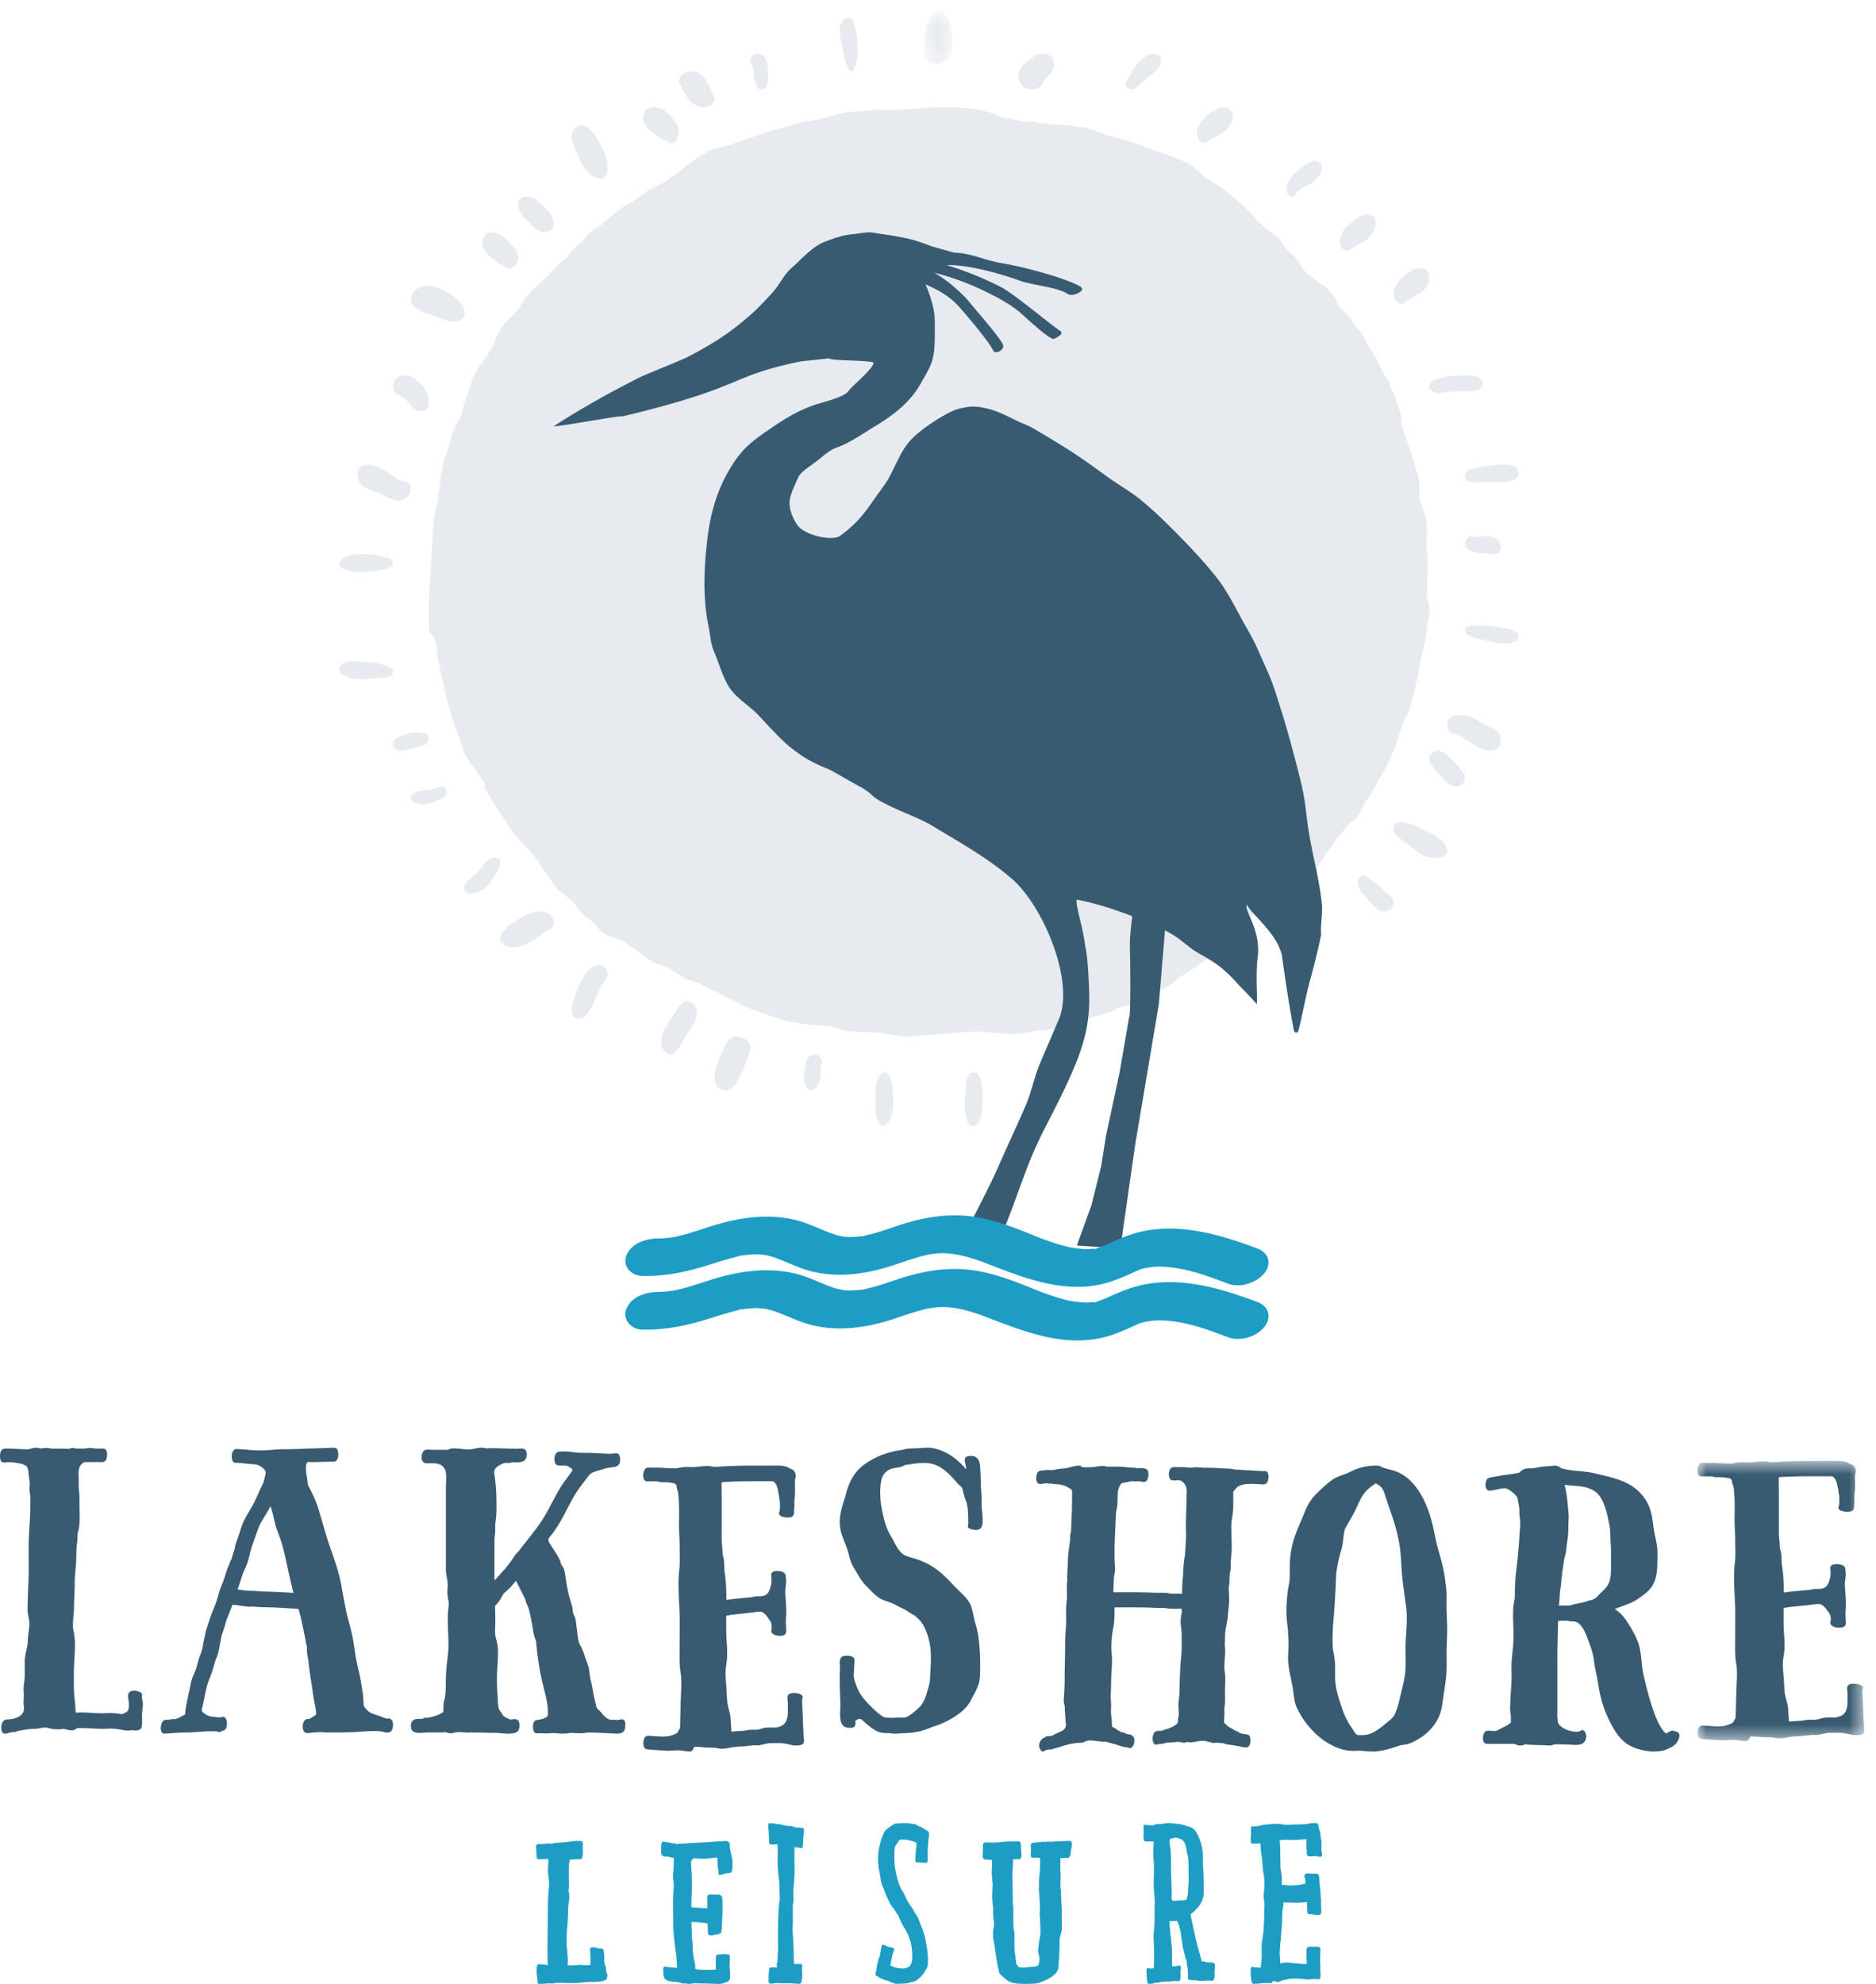 <svg xmlns="http://www.w3.org/2000/svg" xmlns:xlink="http://www.w3.org/1999/xlink" width="105" height="111" viewBox="0 0 105 111">
    <defs>
        <path id="a" d="M.7.66h1.618v2.925H.7z"/>
        <path id="c" d="M.003.738h9.343v15.675H.003z"/>
    </defs>
    <g fill="none" fill-rule="evenodd">
        <path fill="#1E9DC4" d="M34 110.557c0 .024-.014.048-.014.07 0 .03-.02.058-.031.084-.02.046-.073.078-.122.098-.074.033-.143.04-.223.056-.07.013-.138.003-.208.016-.15.028-.303 0-.454.012-.28.023-.56.061-.84.061h-.338c-.117 0-.233-.011-.35-.011-.052 0-.116.011-.165 0-.067-.011-.155.011-.227.022-.097.022-.223.01-.322.01-.144 0-.283.023-.426.023-.051 0-.131.012-.17-.022-.035-.033-.02-.115-.024-.158-.028-.234-.071-.464-.042-.7.008-.053.004-.14.037-.185.034-.048.114-.032.168-.03.14.008.278.028.417.04-.034-.509-.022-1.018-.016-1.528l.014-1.542c.002-.255.007-.511.018-.767.01-.25.052-.504.05-.754-.003-.24-.067-.475-.065-.717a5.1 5.1 0 0 1 .016-.342c.003-.057.01-.113.01-.169l-.004-.08c-.003-.041-.03-.026-.072-.026-.143-.002-.283.003-.426.007-.038.002-.083 0-.113-.023-.037-.028-.023-.077-.034-.115-.03-.117-.013-.246-.026-.365-.01-.084-.038-.21.005-.29.048-.087.223-.05.313-.056l.362-.032c.066-.004.133.019.195.01.062-.006.088-.036.151-.038.126-.002.252-.017.378-.026.122-.018.243-.023.365-.036.137-.013.271-.04.408-.052.08-.006.16.003.24 0 .05 0 .106 0 .144.031.073.06.038.178.038.253l.004.383c0 .053 0 .11-.018.162-.014.042-.006.086-.023.126-.046.101-.224.061-.32.066-.126.007-.247.024-.374.02-.001.093-.039.182-.039.275v.128c0 .08-.016.159-.014.24v.104c0 .226.013.451.013.676v.139c0 .034-.004.07-.017.102-.018.041-.01.053-.01.096.002.053.034.105.039.159l.007.148c-.001.096-.01.193-.024.288a4.07 4.07 0 0 0-.05.649c.003.191-.023.38-.023.569-.029.27-.052.54-.052.81v.466c0 .056.026.106.026.16 0 .192.032.382.039.574.003.101-.013.202-.013.304 0 .03-.002.026.033.026.045 0 .09.013.138.012.14 0 .276-.018.415-.024l.205-.01a.546.546 0 0 0 .136.022c.116 0 .232-.01.35-.01-.003-.145.006-.288.005-.432 0-.157-.026-.308-.02-.465.004-.154.248-.084.365-.067.063.009.14.052.204.042.048-.007.11-.002.145.032.033.034.047.127.055.171.013.071.02.148.024.22.005.148-.01.296.024.444.007.034.01.072.037.096.025.022.024.05.028.078l.033.3c.005.033.03.048.04.082a.349.349 0 0 1 .014.11H34zM40.99 104.058c.015.072.01.376.003.447l-.016.118a.228.228 0 0 1-.022.093c-.032.065-.097.071-.168.078a1.485 1.485 0 0 0-.235.046c-.086.023-.17.057-.262.058-.04.001-.082-.027-.081-.065l.005-.135c0-.044-.014-.084-.023-.128-.02-.088-.026-.181-.034-.5l-.022-.144a1.36 1.36 0 0 1-.216.02l-.018.002-.069.011-.035.006-.12.004h-.016c-.106.026-.22.027-.33.028-.154 0-.304-.013-.455-.026l-.022-.001-.068.023-.041.052-.074.121.01.168c.027.381.044.76.044 1.141 0 .365-.026.73-.026 1.093v.136l.048.011c.124.033.255.017.382.03.127.016.256.013.384.022l.073.01-.003-.655c0-.02.012-.035.027-.047 0-.035.03-.068.07-.069.171-.003.344-.005.516 0 .058.002.123.02.168.057.04.031.05.08.057.125.021.15.015.303.015.455-.001.152.006.307-.001.46-.006.095-.015.189-.016.285-.001.088-.004.177-.015.265-.01.08-.002.166-.002.247 0 .038-.016.077-.022.114-.006.034.002.08-.016.11-.035.06-.123.096-.192.101-.036.004-.07.003-.104.013l-.12.029c-.107.019-.3.05-.32-.086a1.744 1.744 0 0 1-.011-.221c0-.04.008-.087 0-.125l-.014-.093-.004-.134-.057-.003-.107-.016c.056.013-.038-.006-.047-.007a1.78 1.78 0 0 1-.215-.016.955.955 0 0 0-.154-.02c-.11-.003-.221-.011-.319-.009l.003.125.022.63c.005.115.02.229.025.345v-.033l.022.268c.006.102.005.202.005.303v.04l.052.313c.026.15.072.297.079.449.003.062.014.131.01.195l.223.03h.1l.154.013.672-.013-.003-.081-.003-.51c0-.04-.01-.087.017-.122v-.016l.002-.032c.016-.066.109-.086.173-.088.08-.004.159-.017.239-.018.09 0 .178.015.268.018.046 0 .076.026.082.066.03.18-.029.593.01.774.02.09.01.187.013.279 0 .085.022.193-.017.272a.064.064 0 0 1-.036.033c-.005.057-.09.1-.141.123l-.111.034c-.071.039-.157.05-.226.061-.186.012-.382 0-.57-.011l-.654-.011c-.077 0-.155-.017-.232-.017.01 0-.088.017-.057.017l-.103.011a.715.715 0 0 1-.346-.011.496.496 0 0 1-.18 0 .228.228 0 0 1-.126-.05l-.019-.004c-.024 0-.047.002-.066-.004-.043-.01-.088-.024-.133-.027h-.1c-.074-.003-.138-.022-.21-.033-.118-.017-.286-.062-.346-.166-.067-.115-.065-.24-.065-.367 0-.085-.052-.248.07-.284.057-.017.1.012.153.018l.072.004.05.013c.064.001.122.009.185.016.04.005.082-.001.122.001l.114.016-.004-.081-.023-.425c-.005-.074-.007-.145-.018-.218l-.03-.197c-.04-.278-.065-.558-.1-.837a6.719 6.719 0 0 1-.034-.851c0-.365-.02-.73-.017-1.095.002-.17.017-.342.025-.513.008-.134.01-.269.022-.403l-.008-.073c-.002-.125-.028-.25-.03-.376a1.273 1.273 0 0 1 .002-.17l.011-.169c.006-.057.014-.11.014-.169l.002-.203c.004-.123.005-.247.014-.37-.1-.014-.2-.045-.294-.066-.105-.022-.225.01-.321-.04a.156.156 0 0 1-.07-.073c-.01-.022-.005-.047-.014-.068-.023-.057-.019-.112-.02-.173 0-.146-.006-.288.04-.43.016-.048.058-.067.111-.063.073.005.146.028.218.038.05.006.108.007.154.023.04.012.079.027.123.027a.79.79 0 0 1 .257.054c.048-.025.12-.037.172-.025.087-.007.177-.007.262-.016l.066-.01h.051c.215-.02.433-.024.648-.035l.395-.025c.122-.005.244-.01.365-.023.113-.012.242-.015.346-.02l.177-.014.115-.004h.021c.078-.018.192-.025.226.035l.018.008c.02.006.037.017.046.036.023.049.042.08.038.137-.003.06.001.12.003.18v.021c.028.059.04.123.04.186 0 .036.023.076.03.112.007.042.006.078.027.117.02.037.011.07.016.11.005.034.02.068.026.103zM43.116 102.009c.02.012.046.004.067.003.029-.002.05.005.078.01.029.004.056-.002.084.01.02.01.041 0 .06.008a.365.365 0 0 0 .152.027c.038 0 .076-.002.112.006l.016.002c.038 0 .072.014.107.032l.028.004.184.038.135.013.048.005c.044.002.089-.003.133.01.1.03.209.078.314.078.052 0 .114-.012.164.002.053.014.106.012.157.035.025.01.045.05.045.081 0 .077-.006.15-.017.224-.013.086-.015.17-.025.257-.01.08.001.164-.012.243-.006.037-.005.073-.007.111l-.01.1c-.004.046-.029.1-.076.098-.06-.003-.114-.026-.173-.033-.058-.009-.114-.006-.171-.02l-.043-.009v.216l-.001.598c.002.197.012.395.006.591l-.01.3c-.004.093-.021.184-.025.277-.008.195-.034.386-.032.582l.006.277c.005.094.01.188-.01.28-.021.088-.025.185-.026.275l.001.262.002.587c0 .111-.011.22-.02.33.01.284.038.566.05.85.014.297.016.596.024.895l.006.215.023.003c.117.01.235.002.353.005.057.001.092.052.085.117-.018.164-.001.329-.001.493 0 .078 0 .157-.01.234-.008.06-.017.135-.043.188-.064.122-.212.073-.313.061h-.12c-.032 0-.061-.012-.091-.012-.063-.013-.133 0-.197 0h-.492c-.08-.013-.16-.013-.24-.013a.438.438 0 0 1-.127.025c-.086.012-.218.025-.247-.097a.354.354 0 0 1 .003-.124v-.084c0-.086-.001-.175.01-.26.016-.113-.012-.35.138-.34.076.005.152.003.227.013l.066-.004a.105.105 0 0 1 .048-.045v-.013a.096.096 0 0 1-.042-.104c.016-.074.052-.144.054-.222l.005-.222c.003-.157.016-.315.022-.472.005-.168-.003-.333-.006-.501-.004-.16.001-.32.003-.481.004-.346.014-.69.025-1.034.009-.259.04-.513.078-.768l-.022-.435c-.008-.195.004-.393-.019-.588-.023-.19-.05-.378-.065-.569-.033-.395-.01-.79-.012-1.187l-.007-.252h-.114c-.06 0-.12.008-.182.011-.038.003-.088.01-.122-.012-.047-.033-.06-.083-.055-.144.004-.053-.007-.109-.007-.167 0-.136-.018-.272-.02-.408-.001-.07-.022-.134-.023-.204 0-.068.002-.135.011-.2.008-.056.065-.082.105-.058zM50.677 102.002c.037-.005.076 0 .115.004l.143.017.16.028c.043.007.09.006.132.02.088.031.164.096.253.127.038.014.076.025.113.044a.19.19 0 0 1 .056.045l.016.007.112.064.117.074c.02.012.049.024.065.044.065.08.037.236.023.33-.012.078-.019.159-.027.238l-.007.082c.002.138-.023.272-.023.409v.487c0 .065.008.132-.04.177-.037.034-.098.023-.141.023-.143.001-.286-.03-.427-.021-.042.003-.078-.034-.08-.08-.006-.115.003-.23.011-.346.008-.1.002-.206.018-.307.016-.088.039-.185.032-.276l-.007-.09c-.092-.039-.182-.085-.28-.104a5.271 5.271 0 0 1-.328-.073l-.03-.01-.004.025a.964.964 0 0 0-.282-.005l-.013.002a.542.542 0 0 0-.077.098l-.062.101c-.008.015-.035.035-.04.051a.064.064 0 0 1-.031.04l-.011.017c-.022.028-.03.078-.037.114l-.026.156c-.021.13-.01.266-.01.398.002.138 0 .276.014.413.012.13.034.258.06.385.071.353.155.714.331 1.021.043.073.09.142.127.218l.1.21c.069.148.143.285.236.416.104.147.206.297.288.46l.028.059c.033.025.05.066.077.104.04.058.072.123.097.19.056.152.11.309.175.456.076.173.121.353.172.534a3.362 3.362 0 0 1 .076.393c.048.181.061.373.082.56.02.181.014.364.012.545-.004.177-.105.32-.192.458-.09.145-.189.263-.32.365l-.103.085a.426.426 0 0 1-.116.06c-.035.011-.071.036-.109.048-.032 0-.068 0-.1.012h-.027l-.013.012-.087.024-.04.012c-.052.012-.1.024-.145.024-.09.012-.174.012-.252.012h-.201l-.024.012a.615.615 0 0 1-.151-.024l-.096-.048h-.015a.246.246 0 0 1-.09-.024.928.928 0 0 0-.178-.085c-.073-.023-.148-.023-.218-.06l-.117-.06c-.117-.012-.191-.12-.298-.157-.043-.015-.05-.107-.037-.146.03-.093.048-.19.063-.287.011-.077.016-.164.04-.237l.018-.047.027-.11c-.004-.06.003-.12.049-.154.02-.06.04-.12.05-.18l.096-.52c.005-.028.032-.06.06-.057.103.009.196.08.294.112.105.035.212.037.312.091.024.013.044.051.034.081-.035.116-.086.223-.111.343-.025.125-.058.251-.075.38-.008.056-.022.11-.034.164l.12.043c.041.019.082.046.126.059.043.013.09.01.126.028l.027.017h.147c.06.011.12.022.185.018a.744.744 0 0 0 .28-.082l.053-.03.01-.007a.629.629 0 0 0 .107-.182l.03-.087.006-.018v-.03c.005-.06.011-.107.012-.17 0-.247-.02-.504-.06-.748-.02-.125-.072-.232-.105-.353-.014-.049-.035-.088-.05-.134l-.022-.065-.035-.066a6.253 6.253 0 0 0-.244-.428 1.105 1.105 0 0 1-.115-.226c-.028-.076-.071-.145-.103-.219l-.042-.113-.028-.044-.088-.12-.08-.135c-.06-.094-.136-.177-.199-.27-.117-.175-.201-.375-.286-.571a3.765 3.765 0 0 1-.124-.321l-.015-.048a1.334 1.334 0 0 1-.15-.403c-.033-.168-.05-.34-.084-.51a3.673 3.673 0 0 1-.078-.568 3.82 3.82 0 0 1 .016-.564c.018-.194.073-.377.12-.564.02-.079.039-.161.07-.236a.518.518 0 0 1 .03-.085l.079-.179c.024-.051.037-.101.089-.136a.107.107 0 0 1 .046-.054l.047-.035.08-.067c.064-.053.133-.095.201-.142.07-.047.136-.094.218-.102.039-.004.076-.01.115-.009l.02.002c.06-.019.13-.018.19-.018h.206zM59.925 103.02c.075.044.078.102.074.174-.001.028-.012.05-.012.08a.47.47 0 0 1-.014.109c-.018.086-.041.172-.045.259-.004.062-.007.121-.03.182-.02.055-.068.125-.146.125l-.264.009-.14.006c.01.213-.002.436-.002.66.028.15.013.336.013.522 0 .169-.013.347 0 .514.013.044.026.089.026.144v.123c0 .079 0 .157.012.235.013.167 0 .345.026.513.012.178 0 .368 0 .546 0 .178.012.368.012.546 0 .11 0 .2-.025.3-.013.09-.038.168-.064.246l-.038.18v.12c0 .18 0 .358-.013.536-.012.168 0 .335-.024.513-.026.123-.014.246-.026.38a.645.645 0 0 1-.19.401 1.627 1.627 0 0 1-.433.3c-.19.09-.395.19-.598.224-.228.033-.444.033-.66.033-.09 0-.179-.01-.267-.01-.064 0-.115 0-.165-.012-.013 0-.039 0-.052-.011-.063 0-.114-.012-.177-.023l-.05-.011c-.014 0-.103-.033-.052-.023a.723.723 0 0 1-.216-.1 3.881 3.881 0 0 1-.242-.2c-.025-.011-.037-.034-.063-.056-.012-.022-.038-.033-.051-.055a.341.341 0 0 1-.127-.234v-.045c-.038-.09-.05-.19-.076-.29l-.077-.48-.075-.501a.753.753 0 0 0-.039-.235c-.012-.066-.038-.144-.038-.222-.025-.145-.013-.302-.013-.447 0-.066.026-.144.039-.211.012-.067.012-.134.012-.19 0-.1-.025-.2-.025-.3v.055c0-.056-.013-.1-.013-.156-.013-.056-.013-.123-.013-.19v-.289c0-.034 0-.056-.012-.09 0-.033 0-.078-.014-.122 0-.067-.012-.123-.012-.19-.012-.078-.012-.167-.012-.245 0-.134 0-.267.012-.413 0-.111.012-.223.012-.346-.012-.077-.037-.155-.024-.245v-.09c-.039-.121-.026-.244-.026-.378.013-.144.013-.301.013-.446l-.009-.14-.255-.007c-.069-.003-.151.007-.2-.045-.04-.042-.051-.113-.054-.166-.012-.168.018-.37.017-.54 0-.062-.027-.154.052-.193a.164.164 0 0 1 .082-.017c.034 0 .07-.008.105-.01.092 0 .184.013.276.01h.128l.036-.006.24-.005c.067-.015.13-.025.2-.03l.225-.013c.153-.013.312-.005.466-.006.059 0 .208-.015.256.023.051.04.038.097.051.149.016.063.004.162.009.227l.013.2c.01.08.018.163.01.242-.004.045-.027.132-.09.143-.093.016-.258.006-.353.007h-.023c-.002.127-.013.263-.013.39-.013.065 0 .144-.013.211 0 .067-.012.134-.012.2 0 .302.012.603.012.903 0 .268.013.547.013.825 0 .045.026.09.026.134v.546c0 .201 0 .402.012.603 0 .1.038.2.051.3v.96l.038.256c.025.09.025.178.025.268.026.055.026.122.026.178 0 .033.012.079.038.112.013.021.038.044.038.055.026.023.038.045.05.066a.198.198 0 0 0 .052.034c.064.023.14.023.204.023h.126c.102-.01.204-.034.318-.034.088 0 .19-.023.28-.033a.687.687 0 0 0 .14-.045c.012-.056.038-.123.05-.2 0-.022.012-.045.012-.068v-.178l-.012-.045-.012-.078c-.026-.077-.038-.167-.051-.245 0-.089.013-.156.025-.234 0-.034 0-.067.013-.1v-.012c0-.044 0-.089.013-.133 0-.012.012-.012.012-.012v-.055c0-.045.012-.1.026-.145 0-.045.013-.078.013-.123.012-.01.012-.022.012-.044 0 0 0-.034.012-.034.014-.167 0-.323 0-.479 0-.09-.012-.167-.012-.257v-.233c-.012 0-.012 0-.012-.012 0-.033-.013-.066-.013-.1v-.123c.013-.09.013-.167.013-.256 0-.157 0-.323-.013-.49-.014-.146-.014-.302-.038-.457-.013-.18 0-.358 0-.525 0-.178.012-.346.038-.513.013-.167.013-.334.025-.501v-.372c-.098-.005-.195-.012-.294-.012-.054 0-.154.02-.195-.02-.05-.049-.03-.101-.03-.16-.001-.178.012-.359-.003-.537-.002-.022.01-.043.03-.057.008-.028.034-.053.077-.055.091-.002.174-.03.266-.03.098 0 .195-.029.294-.03.046 0 .092.007.139.005l.11-.014c.086-.003.173.008.26.003.175-.01.352-.023.53-.028l.342-.01c.056-.002.132-.016.183.014h.001zM65.635 102.853c-.043 0-.107.011-.139.05-.02.024-.032.036-.032.061 0 .038.011.062-.01.1.01.048.021.098.021.148.032.148.043.298.053.446.022.348.01.682.022 1.03 0 .347.021.694.031 1.029v.57c.033.025.064.062.097.075.021 0 .042 0 .063-.013.118 0 .235-.024.352-.024h.14c.03 0 .052-.013.085-.013l.053-.012c.01 0 .021 0 .032-.013.01-.012.01-.036.021-.05.053-.173.074-.346.074-.532 0-.1.022-.2.022-.286.01-.099.01-.185.01-.285-.01-.198-.01-.396-.01-.582.01-.087 0-.174 0-.273-.01-.087-.01-.175-.01-.26a2.525 2.525 0 0 0-.054-.274 1.63 1.63 0 0 1-.043-.235c-.01-.075-.032-.15-.052-.223a.472.472 0 0 0-.065-.187.456.456 0 0 0-.299-.236c-.074-.011-.117-.036-.18-.05h-.022l-.16.039zm2.298 6.982c.05.034.072.08.066.147l-.002.127c-.007.107-.02.21-.018.319a.921.921 0 0 1-.021.28c-.013.051-.038.1-.079.113-.031.012-.065 0-.129 0h-.077l-.125-.013c-.019.013-.041.013-.058.013l-.1.012h-.283c-.043-.012-.075-.025-.118-.025s-.085 0-.127-.024a.758.758 0 0 1-.288-.013c-.053-.012-.096-.05-.086-.118 0-.224.01-.447-.043-.67-.01-.062-.02-.123-.02-.186-.011-.087-.044-.173-.076-.26-.042-.186-.095-.372-.137-.558l-.097-.583a2.65 2.65 0 0 0-.106-.583c-.022-.075-.043-.161-.075-.223l-.043-.124a1.73 1.73 0 0 1-.256.024s-.053 0-.032-.012c-.02.012-.042.012-.053.012h-.085c0 .012-.011.012-.011.012 0 .088.01.162.01.248l.032.224c0 .062.01.137.01.21.012.137.044.274.044.423.01.136.042.273.042.41.01.296.01.594.01.88v.113h.06c.06 0 .13.012.189-.007a.434.434 0 0 1 .184-.028c.035.004.053.046.058.081a.45.45 0 0 1-.008.166c-.017.083-.013.17-.013.255 0 .08.01.172-.006.245-.018.1-.072.123-.15.123-.07-.012-.144-.012-.214-.012l-.22.037h-.237c-.088.012-.176.012-.264.025-.076.013-.153.037-.23.037h-.046c-.13.026-.26.086-.393.063a.096.096 0 0 1-.087-.063c-.011-.037-.007-.074-.017-.11-.024-.088-.024-.169-.03-.258-.008-.098-.006-.195-.01-.292-.003-.066.01-.124.067-.149.036-.013.075.007.11.01l.06.01.069-.009.11-.002c-.01-.153.006-.306.006-.447 0-.322.01-.645-.01-.968-.011-.173-.021-.346-.011-.507.01-.162.032-.311.043-.46.01-.322.01-.645.01-.967 0-.199.021-.384 0-.583-.01-.185-.032-.372-.043-.57-.02-.372.011-.757.011-1.141 0-.186-.021-.36-.031-.546a5.545 5.545 0 0 1 0-.607l.013-.305h-.353c-.073 0-.135.02-.186-.059-.011-.018-.011-.04-.011-.062v-.032c-.027-.033-.02-.082-.02-.124 0-.187.022-.38-.001-.566-.006-.043.031-.088.068-.088l.129.005c.03.003.062.016.09.016l.306.003c.034-.05.122-.074.166-.052.011-.013.022-.013.044-.013.084 0 .17-.012.266-.012.074-.012.16-.038.245-.038.096-.012.192-.012.299 0 .021.013.054.013.074.013a.09.09 0 0 1 .032.013h.097c.031 0 .063.012.096.012 0 0 .053.012.021.012h.117c.032.013.053.013.075.026h.032l.138.036c.043.012.075.037.118.05.031 0 .064.012.096.024a.58.58 0 0 1 .224.087c.128.075.245.249.31.397.084.162.137.335.19.51.054.184.086.37.086.557 0 .198 0 .396.01.595.033.397.033.806.043 1.215v.235c0 .075 0 .162-.01.236a1.234 1.234 0 0 1-.16.472c-.096.16-.214.31-.363.434-.021.025-.021.025.011 0-.022.025-.043.037-.064.05a.143.143 0 0 1-.043.036c-.032.025-.064.05-.107.075.033.261.107.508.15.769.032.15.075.298.106.459l.096.421.27.99c.057.005.116.007.173.023a.99.99 0 0 0 .178.041c.099.01.23-.023.323.039v-.001zM73.975 103.617c.02.076.043.155.004.228a.087.087 0 0 1-.076.047c-.075 0-.141-.02-.213-.036-.065-.015-.144.004-.212.004-.108 0-.277.048-.325-.08a.37.37 0 0 1-.014-.161c.005-.061-.007-.122-.013-.183-.008-.078-.006-.4-.006-.477l-.002-.051c-.066.012-.14-.003-.207.01-.078.016-.163.012-.243.02l-.149.004c-.042.003-.081.012-.125.01-.09-.003-.184 0-.276-.008a1.33 1.33 0 0 0-.276-.004c-.05.006-.098.018-.15.018l-.065-.009.023.411.006.138.001.07v.067l.004.276.006.549.003.085c.038.192.075.382.077.578.001.11-.007.22-.015.33l.072.002.193.023.171.017H72.25l.018-.003.191-.011.11-.005.135-.014.123-.024.113-.021.034-.011.019-.012.053-.018.019.019.019.024-.036-.156a.048.048 0 0 1 .018-.048c-.008-.077-.05-.145-.054-.223-.003-.082.035-.172.135-.17.078.001.163-.008.24.009.092.019.189-.001.283.001.207.006.153.268.18.4.01.052-.003.105.005.157l.017.12c.018.088.025.178.03.267.01.16.01.319.034.478.014.094.002.196.002.292 0 .078.012.152.012.228 0 .086.013.182-.006.267-.013.062-.05.096-.117.101a.726.726 0 0 1-.183-.008c-.086-.014-.173-.015-.26-.028-.072-.011-.14.008-.192-.05-.022-.024-.015-.065-.02-.094l-.008-.115c0-.092-.013-.182-.012-.275v-.145l-.197.01c-.078.005-.156.019-.234.019-.174 0-.35.003-.526-.006l-.19-.004c-.05-.003-.097.004-.146-.004l-.023-.012-.004.138c-.01.094-.03.186-.042.279-.025.198-.026.395-.03.593-.002.2-.02.396-.038.593l-.027.308c-.006.095-.001.19-.01.285a.085.085 0 0 1-.031.057v.139l-.009.181-.015.155-.006.12v.05l.004.055.017.15.007.104v.082l.002.13.163-.024c.082-.01.161-.02.243-.018.13.004.258.026.388.035.071.004.142.008.213.019l.118.019h.09l.07.012.133-.007.076-.006v-.03c0-.067-.022-.127-.022-.194 0-.432-.005-.498.003-.563.004-.045.019-.105.053-.14.051-.047.138-.031.203-.031h.235c.06 0 .137-.011.196.008.055.02.085.066.092.12.006.05-.01.094-.01.142l-.013.585a.11.11 0 0 1 0 .085l.013.035.01.053v.017l-.018.134.022.363v.117l-.002.017-.007.036-.02.05-.008.012c-.022.03-.055.055-.09.055l-.02-.012-.221-.012-.33.024c-.144 0-.276-.024-.402-.03a6.484 6.484 0 0 0-.361-.019l-.15.009-.074.005-.033.004-.014.001-.017.002-.31.065h-.028a.166.166 0 0 1-.074.025c-.081.036-.184.098-.272.085-.08-.036-.162-.049-.242-.062l-.014.05c-.023.073-.085.073-.154.073-.171 0-.356-.011-.525.012-.105.026-.213.013-.317.026-.06.012-.11 0-.151-.05a.055.055 0 0 1-.013-.036v-.025l-.025-.11c-.042-.18-.036-.359-.035-.538 0-.052-.015-.114.025-.157.036-.039.088-.041.138-.016l.146.013.105.007c.049.006.098.005.148.004l.006-.05.019-.232c.015-.15.032-.295.03-.446 0-.148-.01-.297-.008-.446.004-.148.022-.294.045-.439.025-.152.05-.303.063-.457l.023-.448c.008-.148.018-.295.018-.442 0-.044-.004-.091.001-.135l-.009-.022-.002-.057.002-.013.02-.245c.013-.195-.044-.386-.042-.582.002-.199.031-.397.042-.595.02-.366-.085-.725-.106-1.092-.006-.103-.009-.205-.02-.307l-.04-.282-.037-.28c-.014-.081-.007-.162-.018-.244l-.007-.137-.063.003c-.077.01-.154.007-.232.01a.489.489 0 0 1-.206-.022c-.033-.014-.045-.052-.04-.083.01-.066-.004-.13 0-.196l.013-.177c0-.135.007-.27-.001-.405-.003-.05.044-.084.093-.076.06.01.128-.011.189-.01.06 0 .124-.014.185-.026l.21-.051c.045-.012.109-.025.152-.003a.396.396 0 0 1 .132-.032c.16-.004.32-.023.481-.027a.97.97 0 0 1 .25.023l.181.025c.07.01.145.012.218.008l.288-.014.021-.001.636-.016.04-.002.228-.047.11-.014.033-.002h.09l.073-.002.062.003a.064.064 0 0 1 .033.024c.015.018.039.025.052.047.016.025.01.056.02.084.01.025.01.063.014.09l.017.06c.013.068.04.127.064.192.025.066.022.128.024.197a.1.1 0 0 1-.01.05l.033.089c.014.04-.001.085.012.126a.417.417 0 0 1 .015.127c0 .337-.01.438.013.526v.002z"/>
        <path fill="#E7EAEF" d="M19.28 31.856c-.62-.228-.079-.728.363-.806.625-.108 1.425-.034 2.012.148.263.082.45.248.28.464-.136.172-.533.227-.774.263-.582.09-1.33.132-1.88-.07h-.001zM21.921 37.774c-.175.169-.635.15-.877.168-.699.052-1.32.172-1.896-.229-.22-.153-.176-.4.007-.56.202-.176.462-.159.731-.145l1.027.064c.323.021.552.163.865.253.216.063.295.303.143.448v.001zM20.51 27.318c-.68-.294-.733-1.39.167-1.314.624.052 1.12.55 1.646.832.216.116.482.025.628.29.137.247-.037.59-.244.742-.279.205-.63.141-.928.013l-.48-.238c-.016-.006-.162-.06-.008-.013l-.782-.312zM23.23 41.816c-.344.14-1.099.39-1.221-.133-.094-.402.57-.568.9-.654.21-.056.507-.014.725-.014.155 0 .288.082.34.21.156.387-.418.554-.744.591M22.21 22.045a.582.582 0 0 1 .193-1c.546-.201 1.07.32 1.35.684.243.315.495 1.312-.235 1.27-.268-.016-.43-.192-.563-.384a1.8 1.8 0 0 0-.495-.44l-.156-.064c-.275-.16-.195-.12-.095-.066zM24.672 44.016c.308-.111.452.39.196.549-.435.269-.949.522-1.465.406-.468-.104-.57-.505-.082-.677.211-.075.424-.045.639-.081.232-.04.49-.118.712-.199v.002zM23.335 17.286c-.51-.298-.41-.958.118-1.19.644-.283 1.449.115 1.927.495.266.21.549.46.609.788.065.352-.164.621-.569.621-.395 0-.733-.188-1.086-.32-.332-.126-.688-.215-1-.395zM78.89 39.65c-.107.326-.322.615-.41.94l-.255.815c-.171.53-.434 1.064-.671 1.57-.147.312-.398.577-.523.891-.114.286-.278.53-.46.778-.282.384-.483 1.072-.9 1.327-.252.154-.4.427-.588.65-.192.228-.373.426-.52.686-.132.233-.35.41-.466.645a1.59 1.59 0 0 1-.435.56c-.267.229-.494.48-.818.638-.223.108-.446.135-.618.316-.428.452-.975.708-1.438 1.103-.45.383-.889.743-1.248 1.21a8.061 8.061 0 0 1-1.08 1.16c-.228.201-.504.288-.726.51a3.839 3.839 0 0 1-.5.433c-.416.298-.805.574-1.263.813-.335.408-.98.7-1.449.928l-.678.349c-.11.113-.448.176-.62.253-.196.088-.39.091-.601.151a3.74 3.74 0 0 1-.848.361c-.294.083-.603.147-.878.275-.224.129-.04.129-.182.192-.125.064-.26.129-.396.129-.51.127-1.022.192-1.535.256-.253.064-.505.064-.76.064l-.987.192c-.73 0-1.472-.064-2.2-.128-.65 0-1.273.064-1.917.128l-2.004.129c-.33.063-.608 0-.925-.064-.315-.065-.632-.129-.95-.129-.662-.064-1.359 0-2.005-.192-.296-.064-.517-.192-.832-.192l-.832-.064a9.822 9.822 0 0 1-1.942-.385c-.57-.242-1.196-.378-1.738-.645l-1.793-.908-.878-.42c-.248-.103-.511-.108-.735-.26-.428-.29-.942-.63-1.438-.773-.532-.154-.995-.643-1.455-.941-.29-.187-.512-.355-.85-.478-.283-.103-.594-.182-.831-.378-.21-.172-.362-.401-.56-.585-.177-.165-.394-.26-.563-.44-.239-.252-.37-.549-.64-.77-.217-.177-.435-.374-.663-.534-.142-.098-.178-.219-.299-.37-.028-.035-.302-.394-.138-.215-.43-.47-.69-1.066-1.123-1.533-.397-.428-.808-.835-1.133-1.321-.112-.168-1.618-2.365-1.486-2.43l.117.068c-.396-.777-1.136-1.44-1.382-2.278-.245-.836-.61-1.647-.803-2.509-.185-.823-.388-1.645-.54-2.475-.052-.286-.055-1.043-.314-1.203-.185-.113-.176-.456-.179-.64-.009-.72-.018-1.486.054-2.2.09-.902.07-1.806.17-2.714.045-.414 0-.875.11-1.28.124-.456.197-.95.262-1.423.062-.46.116-.922.206-1.377.06-.296.205-.515.272-.797.104-.436.2-.862.405-1.265.149-.29.325-.51.397-.828.065-.292.135-.585.246-.863.169-.424.272-.874.473-1.282.25-.506.66-.92.925-1.417.235-.438.387-1.023.718-1.361.266-.272.53-.534.77-.827.165-.203.271-.443.434-.647.32-.401.698-.72 1.075-1.056.277-.243.523-.54.784-.802.171-.17.403-.33.536-.531.261-.398.726-.627.994-1.024.067-.1.48-.488.592-.45l.536-.45c.44-.394.88-.745 1.398-1.029.464-.252.786-.606 1.277-.82.549-.243.956-.537 1.428-.901.463-.356.915-.747 1.445-1.004.28-.253.879-.318 1.225-.426l1.959-.658c.566-.2 1.152-.316 1.719-.508.594-.204 1.265-.233 1.874-.397.51-.137 1.017-.333 1.55-.331.377.001.77-.068 1.145-.114.278-.035.58.041.87.03l1.968-.106c1.216-.096 2.559-.09 3.733.29.262.086.504.236.786.277.312.045.616.141.927.195.225.038.603-.067.797.066l.905.086c.34.024.702.035 1.04.083l.35.07c.197.055.073-.043.257-.012.548.094 1.076.415 1.623.536.354.079.702.169 1.044.294.117.044.802.23.817.326.606.145 1.223.405 1.808.623.492.183.851.379 1.225.763.438.41.999.65 1.458 1.033.439.365.86.7 1.268 1.098.196.191.414.403.545.647.179.058.376.28.472.434-.082-.132.297.164.349.2.245.171.455.362.604.621.141.248.29.36.498.544.225.199.372.457.518.715.216.379.774.646 1.071.973.215-.003.456.346.593.487.178.184.31.416.374.663.048.183.49.477.62.637.175.215.27.483.47.671.397.372.466.86.784 1.256.365.453.51 1.072.858 1.533.159.212.164.482.303.7.132.205.194.361.231.601.044.276.23.5.269.79l.016.411c-.006.172.046.193.098.366.187.642.454 1.262.613 1.91.071.29.211.548.266.844.052.284.02.557.025.842.013.587.368 1.08.408 1.645.025.364.056.748-.024 1.108.026.325.083.652.088.978.004.303.02.583-.027.884-.049.31.04.622-.015.925-.046.26.11.5.128.75.02.281-.033.58-.072.856-.078.55-.155 1.112-.284 1.651-.256 1.073-.4 2.174-.745 3.228h-.005zM27.7 48.01c.13-.032.263.05.3.188l-.02.163c-.019.193-.223.52-.328.68-.153.237-.31.484-.528.658-.229.182-.939.527-1.098.086-.157-.436.429-.702.662-.937.252-.256.595-.93 1.011-.84v.002zM28.167 14.875c-.412-.219-.859-.544-1.086-.97-.226-.421.04-.994.563-.893.51.098 1.124.708 1.313 1.193.198.508-.324 1.044-.79.67zM30.68 51.112a.546.546 0 0 1 .29.672c-.1.274-.433.292-.647.473-.44.372-1.324.947-2.002.67-.753-.307.002-1.076.396-1.308.572-.337 1.227-.846 1.962-.508v.001zM29.413 12.226c-.301-.274-.696-.958-.114-1.187.49-.19.996.36 1.286.66.297.308.688.957.14 1.24-.518.267-.985-.414-1.312-.713zM33.418 9.964c-.566-.194-.948-.9-1.19-1.525-.1-.255-.268-.623-.22-.917.052-.306.305-.55.555-.52.539.068.954.927 1.224 1.428.257.476.424 1.803-.368 1.534h-.001zM33.196 54.078c.225-.128.64-.122.764.195.136.345-.104.568-.255.81-.362.578-.507 1.358-1.009 1.825-.16.08-.41.16-.57 0-.225-.238-.096-.662-.02-.926.18-.626.567-1.61 1.088-1.905l.002.001zM36.676 7.498c-.367-.204-.823-.613-.63-1.135.204-.55.927-.386 1.252-.09.307.28.909.899.63 1.384-.061.216-.185.359-.401.342-.14-.012-.22-.133-.306-.146.073.052.053.048-.061-.011l-.187-.13-.297-.214zM38.804 56.196c.485.531-.042 1.26-.367 1.697-.288.437-.727 1.6-1.281.873-.448-.582.18-1.456.486-1.893.286-.436.667-1.248 1.162-.676zM39.58 5.973c-.835.21-1.35-.86-1.547-1.297-.158-.35.28-.703.758-.674.532.032.726.491.878.804l.095.18c.058.125.086.221.16.317.19.247.006.582-.344.67zM40.713 58.292c.247-.46.954-.33 1.208.065.183.264.003.526-.097.855-.127.328-.228.658-.39.986-.142.328-.354.658-.713.79a.582.582 0 0 1-.69-.462c-.158-.591.33-1.577.641-2.169l.041-.065zM42.143 3.756c.002-.04-.125-.187-.137-.252a.439.439 0 0 1 .049-.286c.1-.179.28-.254.467-.202.438.123.44.58.467.967.02.298.067 1.146-.453 1-.225-.063-.298-.424-.333-.628-.018-.106.002-.537-.059-.6zM45.858 59.1c.193.185.148.369.102.553-.053.307-.037.553-.08.799-.061.368-.476.798-.756.368a1.351 1.351 0 0 1-.116-.736l.064-.369c.029-.124-.008-.184.02-.308.076-.306.518-.553.766-.306zM47.875 3.683c-.267.884-.621-.31-.684-.788-.073-.55-.366-1.229-.04-1.692.216-.306.554-.284.677.188.18.684.253 1.609.047 2.292zM49.972 61.016c.05.596.071 1.34-.268 1.786-.415.596-.708-.297-.7-.818.01-.521-.077-1.415.234-1.786.422-.597.699.297.734.818"/>
        <g transform="translate(51)">
            <mask id="b" fill="#fff">
                <use xlink:href="#a"/>
            </mask>
            <path fill="#E7EAEF" d="M1.724 3.521c-.548.237-1.124-.23-1.01-.676.061-.232.006-.538.04-.782.053-.374.091-.766.297-1.111.152-.253.5-.412.797-.18.247.193.322.547.371.807.107.572.293 1.6-.496 1.942h.001z" mask="url(#b)"/>
        </g>
        <path fill="#E7EAEF" d="M54.85 60.283c.216.547.167 1.563.052 2.188-.093.546-.628.78-.795.156a3.69 3.69 0 0 1-.08-1.328c.037-.313.008-.625.059-.86.08-.468.606-.625.764-.156M58.305 4.773c-.283.32-.882.293-1.137-.03-.402-.506-.028-1.144.541-1.461.51-.47 1.255-.337 1.29.288.015.264-.115.492-.372.667-.023.11-.108.183-.207.258a.451.451 0 0 1-.115.279v-.001zM63.526 4.942c-.18.123-.496.044-.524-.17-.025-.179.205-.445.28-.614.174-.39.67-1.017 1.162-1.145a.465.465 0 0 1 .547.32c.05.203-.118.423-.255.575-.164.182-.375.319-.566.478-.218.181-.403.392-.642.556h-.002zM67.598 7.916c-.512.342-.713-.447-.534-.82.19-.397.73-.86 1.108-1.025.589-.257 1.028.22.734.838-.23.483-.9.734-1.31 1.007h.002zM72.192 10.948c-.444-.303-.014-.944.243-1.207.255-.26 1.043-.944 1.382-.682.512.4-.18 1.057-.49 1.237-.224.129-.468.209-.668.391-.149.136-.224.43-.467.263v-.002zM75.366 13.998c-.636-.087-.314-1.013.003-1.308.305-.285.96-.857 1.36-.643.534.286.168.997-.152 1.285-.184.164-.389.261-.597.366-.208.106-.373.332-.614.299zM77.559 49.918c.192.173.435.291.441.602.003.27-.218.452-.457.477-.523.054-.923-.645-1.246-.98-.204-.213-.34-.487-.285-.797.037-.214.278-.268.44-.179.394.216.734.538 1.108.878h-.001zM79.44 46.308c.46.242 1.243.55 1.477.993.405.758-.782.83-1.284.546-.34-.19-.638-.44-.93-.68-.218-.18-.687-.423-.702-.71-.043-.8 1.061-.346 1.44-.148zM78.688 16.883c-.255.264-.58.043-.666-.287-.072-.279.041-.56.199-.767.286-.376.868-.877 1.326-.825.708.08.481 1.031.031 1.314-.268.169-.753.423-.89.565zM81.51 42.755c.29.288.791.84.248 1.17-.452.273-.918-.269-1.178-.565-.263-.301-.864-.814-.423-1.231.459-.43 1.054.33 1.353.626zM80.616 21.991c-.442.076-.82-.367-.493-.62.421-.327 1.445-.365 2.016-.37.313-.004.66.054.812.282.15.223-.066.481-.358.563-.275.077-.584.042-.871.042-.366 0-.744.037-1.106.103zM83.19 40.584c.282.144.7.25.788.685.155.77-.554.808-.945.666-.623-.227-1.12-.768-1.778-.925-.27-.062-.32-.494-.177-.742.165-.285.685-.295.93-.245.418.084.795.362 1.183.561zM84.676 35.933c-.5.19-1.393-.076-1.878-.186-.284-.064-.603-.151-.741-.331-.108-.141-.078-.36.227-.392.705-.074 1.614.031 2.27.203.5.13.633.511.122.706M84.63 26.893c-.405.11-.866.064-1.286.08-.326.011-.725.058-1.044-.006-.412-.082-.39-.617.007-.704.703-.153 1.64-.371 2.357-.201.491.116.413.71-.033.83M82.097 30.668c-.293-.325.137-.83.495-.603l.326-.052a1.69 1.69 0 0 1 .542.019c.283.063.626.353.52.698-.135.438-.635.209-.946.22-.316.01-.683-.023-.937-.282z"/>
        <path fill="#395B72" d="M2.044 81c.096-.007.17.05.252.04.135-.015.27-.03.405-.017.107.01.21.032.317.032.218 0 .437-.007.654.004l.198.006a.418.418 0 0 1 .137-.044c.108-.014.199.027.304.027h.37c.115 0 .225-.03.34-.03.123 0 .244.03.361.03h.372c.157 0 .21.087.233.234a.699.699 0 0 1-.042.372c-.081.187-.247.152-.425.152h-.785a.532.532 0 0 0-.296.33c-.072.217-.034.48-.034.703v.355c0 .004.011.165.002.114.052.283.042.567.042.854 0 .286.013.572.009.858-.002.15-.015.298-.034.446-.017.135-.073.266-.083.398-.004.144.001.288-.02.43l-.021.127c-.035.324-.023.65-.039.976-.016.351-.076.7-.078 1.053-.002.361-.014.718-.03 1.078-.017.35-.002.705-.065 1.051l.008-.038c.02.082-.015.2-.018.284-.005.104.01.204.01.305l-.01-.034c.215.75.071 1.565.06 2.331-.006.408-.013.821.004 1.23.017.392.092.775.09 1.17.538-.05 1.076.052 1.614.028.28-.013.546-.013.823.03.082.011.157.04.233 0l.153-.082a.252.252 0 0 0 .137-.17c.043-.21.022-.402-.017-.612-.04-.216.021-.393.261-.419a.736.736 0 0 1 .41.075c.171.088.07.242.11.397.082.301.03.333-.003.79-.018.247.023.5-.022.744-.043.233-.342.233-.536.19-.224.065-.523 0-.75-.044a3.402 3.402 0 0 0-.806-.021c-.295 0-.587-.021-.882-.035l-.463-.013-.187.008a.346.346 0 0 1-.12.083c-.2.087-.428-.021-.63-.043l-.164.022h-.199c-.156 0-.314-.022-.464-.065-.27-.087-.55.043-.825.043-.324 0-.652.066-.964.13-.058.066-.157.044-.232.044l-.192.043c-.086.023-.209.066-.294.044-.165-.044-.163-.328-.144-.452.029-.183.13-.343.34-.338.101.004.283-.034.4-.055.062-.047.141-.04.205-.08l.11-.084c.181-.122.21-.274.207-.462.01-.038-.017-.113-.018-.144-.02-.203.02-.408.008-.613a2.614 2.614 0 0 1 .015-.594c.067-.396.031-.789.036-1.188.003-.426.175-.823.179-1.252.002-.373.13-.724.061-1.098-.043-.23-.088-.45-.08-.685l.021-.694c.01-.497.044-.992.044-1.49-.002-.49-.01-.98 0-1.47.008-.488.05-.976.075-1.463.012-.253.013-.507.013-.76l.002-.348c.002-.092-.03-.183-.041-.275-.025-.193.028-.385-.005-.58l-.042-.308-.017-.165c-.006-.057-.023-.087.019-.025-.05-.103-.047-.28-.14-.344a.824.824 0 0 0-.314-.134C.93 81.85.72 81.81.483 81.81c-.204 0-.41.087-.464-.167a.766.766 0 0 1 .019-.41c.076-.203.224-.183.418-.185.212-.004.42.025.633.025.209 0 .467.052.665-.026.09-.036.196-.035.292-.044l-.002-.001zM14.444 85.552c-.161.464-.346.928-.468 1.401l.023-.052c-.025.098-.047.194-.088.287l.02-.043c-.05.257-.16.505-.272.743-.123.258-.21.645-.366 1.047.24.024.465.069.708.07.253.001.506.036.76.04.558.012 1.11.045 1.667.076-.235-.86-.38-1.738-.608-2.6-.093-.353-.234-.684-.352-1.03-.138-.4-.168-.82-.334-1.214-.205.434-.533.825-.69 1.275zm3.986-4.54c.158-.002.386-.063.46.111.07.166.078.653-.2.653l-1.204.031c-.078.002-.28-.033-.312.04-.082.186-.049.462-.024.658l.054.326c.01.103.008.213.057.306.23.432.434.859.574 1.327l.428 1.454c.283.932.687 1.856.846 2.817.066.404.151.803.225 1.204.09.493.25.97.358 1.46.092.407.141.82.206 1.23.075.464.203.917.289 1.379l.12.738c.033.233.03.465.049.7.11.167.268.34.46.42.196.08.404.13.599.212a.899.899 0 0 0 .292.085c.077-.046.147.008.201.06.083.08.096.216.091.322-.007.122-.042.279-.151.345-.152.11-.393 0-.559-.022-.481-.044-.98.022-1.46.044-.514.022-1.027.022-1.542.022-.127 0-.245-.022-.371-.022l-.346.022c-.128 0-.43.088-.531-.022-.148-.153-.123-.58.062-.699.073-.046.164-.014.24-.053.086-.044.164-.098.244-.15.091-.057.121-.064.11-.169l-.027-.232-.11-.569-.053-.342-.021-.173-.004-.045c-.08-.499-.162-.99-.215-1.492-.025-.23-.091-.473-.091-.703 0-.098.008-.185-.026-.277a.696.696 0 0 1-.04-.192l.006.042c-.06-.351-.137-.698-.212-1.048-.04-.191-.08-.383-.134-.572-.026-.088-.03-.222-.132-.226L16.39 90c-.389-.022-.778-.054-1.167-.066-.388-.012-.774-.007-1.16-.057l.03.006c-.015.034-.387-.009-.411-.011-.178-.014-.353-.057-.532-.072l-.143-.01-.057.16-.129.33c-.054.135-.112.267-.157.403l-.145.491c-.046.156-.122.315-.144.476l.008-.055-.106.587a3.743 3.743 0 0 1-.088.377l-.074.209c0-.001-.065.162-.038.076-.117.359-.196.725-.349 1.073-.168.382-.223.789-.312 1.191l-.076.355c-.014.068-.072.206-.034.268.026.065.116.13.167.166.165.117.36.16.562.17.103.003.2.03.303.022.072-.005.113-.053.19-.025.22.079.198.5.11.659a.23.23 0 0 1-.123.101c-.038.022-.078.022-.117.022-.024.022-.054.066-.092.066-.076 0-.16-.044-.24-.044h-.306c-.446 0-.882.066-1.323.066-.416 0-.824.044-1.25.066-.253 0-.23-.555-.046-.716.069-.075.19-.057.289-.066.089-.008.218-.046.305-.026.198-.006.419-.164.59-.25.073-.037.044-.181.053-.251l.07-.413.153-.717c.053-.244.091-.492.182-.728l.142-.34.026-.06c.074-.21.118-.429.183-.642.035-.111.118-.3.14-.369.064-.179.078-.36.116-.545l.06-.271.018-.077v.05c.013-.248.112-.497.187-.733.083-.261.168-.515.273-.77.096-.232.192-.468.257-.71.013-.05.175-.597.188-.59l-.018.052c.102-.26.194-.497.273-.764.054-.187.122-.368.203-.545.035-.08.066-.215.127-.28l-.012.033c.055-.145.076-.302.137-.453l-.012.02.021-.043.072-.243-.027.04c.044-.222.137-.432.209-.648l.191-.58c.147-.407.387-.752.598-1.13.213-.381.362-.792.56-1.18.088-.173.107-.349.156-.537.029-.109.033-.159-.026-.258a.85.85 0 0 0-.383-.285c-.18-.062-.36-.052-.55-.072-.246-.024-.488-.06-.735-.061-.122 0-.162-.145-.176-.237-.03-.194.012-.566.296-.53.438.012.864.085 1.304.076.271-.005.54-.02.81-.047.236-.024.461-.017.699-.02.504-.004 1.011-.035 1.517-.045l.823-.026zM27.212 81.04c.548-.033 1.095.018 1.642.018.343 0 .624-.106.624.325 0 .498-.448.435-.84.435-.105.068-.278.013-.398.039-.092.02-.185.074-.268.115-.16.08-.341.256-.313.434.063.398.11.842.12 1.244.012.512.031 1.051-.052 1.559-.014.204.003.409-.02.613-.004.033-.029.311-.029.22 0 .792-.01 1.585-.002 2.377.22-.188.368-.43.578-.623l.275-.348.028-.035c.113-.148.198-.315.318-.46-.017.022.187-.205.107-.097.47-.636 1.014-1.243 1.43-1.912.46-.743.778-1.56 1.33-2.253l.031-.042.213-.298c.121-.169-.007-.186-.162-.29-.223-.148-.664.063-.76-.22-.073-.21-.042-.587.25-.62.431-.047.88.078 1.339.067.499-.01 1 .037 1.497.054.118.003.375-.07.466.015.09.085.1.244.092.356-.036.477-.449.33-.812.447l-.649.194a.677.677 0 0 0-.309.227c-.263.345-.543.696-.767 1.065-.293.482-.521.997-.805 1.485-.149.254-.313.499-.491.736-.08.105-.198.196-.177.323.014.078.068.156.109.224.182.313.543.773.584 1.056.018.082.09.147.128.222.063.127.093.263.114.4.044.296.115.808.213 1.179l.184.643c.03.117.025.357.09.448.092.132.12.374.132.53-.002-.02.042.264.008.126.08.32.047.711.201 1.007.095.183.179.363.242.557.025.081.046.165.08.242.003.004.06.125.006.027.067.12.09.224.12.353l.01-.022c.059.176.078.463.098.581.034.2.08.4.126.597l.019.125c.04.257.1.509.16.762.034.14.037.284.146.387.072.067.144.134.203.21.114.145.29.33.48.373l.422.017c.105.005.145-.042.235-.036.22.014.197.25.184.422-.02.271-.166.38-.456.38-.567-.022-1.142-.065-1.707-.065.087 0-.06.022-.082.022-.13.02-.251.02-.381.02l-.366-.02c-.02 0-.168.02-.081 0l-.24.043.037-.022c-.317.065-.62-.043-.929 0-.173.022-.33 0-.504 0-.118-.021-.282.043-.37-.043-.119-.152-.134-.645.108-.693.164-.033.318-.042.471-.117.17-.083.177-.126.177-.29 0-.644-.23-1.302-.363-1.927a14.385 14.385 0 0 1-.291-2.025c.004.076-.005-.024-.01-.04l-.097-.296c-.071-.248-.095-.51-.146-.764-.05-.242-.097-.488-.157-.728-.046-.188-.173-.356-.194-.547l-.53-1.065c-.146.171-.282.352-.451.503-.027.024-.26.246-.197.158-.18.251-.27.523-.522.729l.013.915c0 .26-.044.56.012.813.052.232.117.433.13.674.03.55-.051 1.078-.053 1.629 0 .34.006.674.039 1.014.014.148.006.296.019.444.002.023.017.122 0 .025.023.13.03.289.123.388.057.06.09.122.126.193.082.16.278.185.416.28.212-.001.44-.098.516.155a.63.63 0 0 1-.018.419c-.145.348-.966.175-1.276.175-.473 0-.949-.023-1.426-.023-.3.023-.68-.064-.974.023-.092.043-.19.02-.28 0a.589.589 0 0 0-.336-.023h-.775c-.36 0-.933.153-.965-.306-.022-.322.118-.458.45-.456h.207a.217.217 0 0 1 .103-.059c.1-.009.183.004.292-.024.195-.052.378-.09.555-.183.18-.094.207-.066.207-.247 0-.186-.004-.354.048-.535.108-.373.079-.808.09-1.192.012-.445.055-.881.114-1.322.104-.923-.093-1.847.046-2.77a.897.897 0 0 0-.03-.35 2.11 2.11 0 0 1-.03-.668c.03-.344-.098-.671-.098-1.022v-4.515c0-.291.057-.824-.041-1.041-.192-.428-.593-.37-1.016-.37-.342 0-.355-.385-.236-.623.1-.2.364-.136.56-.136h.85c.171-.108.411-.077.607-.061.042 0 .328.028.235.028.184 0 .383.026.564-.012.246-.052.485-.111.733-.03zM43.533 82c.219 0 .457.019.643.141.059.04.137.05.196.095a.422.422 0 0 1 .144.195.497.497 0 0 1-.002.293c-.031.098-.018.207-.018.31 0 .218.014.438-.007.654-.012.133-.034.26-.03.396.003.11.01.22-.006.33-.021.143.032.348-.113.443-.16.102-.824.05-.728-.233.068-.203.033-.457.035-.67-.047-.082-.033-.204-.051-.294l-.062-.311c-.03-.152-.125-.471-.33-.471h-.735c-.524-.002-1.047 0-1.571.023l-.443.023c-.097.006-.065.044-.067.125v.182l.006.73v1.516c0 .26-.007.52.003.78.008.212.047.422.043.633-.002.096.038.185.057.278.022.106.032.214.038.322l.015.424c.087.532.108 1.063.103 1.601.48-.073.966-.097 1.447-.157-.059.006.11-.03.127-.032.211-.029.459.02.638-.093.16-.103.204-.262.258-.43.07-.218.066-.402.046-.63-.015-.165.039-.234.215-.263a.806.806 0 0 1 .41.035c.203.077.18.238.2.418.027.237-.047.469-.044.707.002.235.036.469.043.703.008.246.026.496.002.74-.018.202-.006.372.003.57.008.165.045.359-.157.416a.79.79 0 0 1-.368.009c-.145-.03-.341-.13-.302-.304.037-.162.03-.382-.075-.524-.109-.146-.188-.31-.342-.42-.084-.063-.11-.089-.222-.087l-.136.01.042-.01c-.505.08-1.013.116-1.52.181l-.143.023c-.08.014-.128-.003-.128.083v.466c0 .314.002.625.025.939a7 7 0 0 1 .018.948c-.015.232-.07.46-.08.691-.012.32.03.639.051.958.019.283.018.572.06.853.042.28.152.535.169.82l.028.44c.002.072.025.163.012.234l-.008-.044.019.124.114-.013.286-.021c.154-.013.317-.015.468-.047.166-.037.343-.027.512-.027.15 0 .303-.07.449-.1.19-.038.386-.025.58-.025a.928.928 0 0 0 .422-.113.503.503 0 0 0 .232-.26c.055-.123.093-.303.09-.436l.003-.53c-.003-.122-.056-.369.012-.474.1-.157.42-.127.576-.09.102.025.28.11.235.24-.052.146-.016.348-.01.505l.042 1.062.02.487c.007.133.041.281.022.414-.035.232-.43.211-.61.189-.237-.044-.488-.12-.73-.12h-.465l-.155.005c-.39.07-.5.137-.763.115-.228 0-.442.043-.67.066-.24 0-.475.021-.713.065-.23.044-.452.088-.687.044-.111-.022-.209-.044-.321-.044h-.333c-.202-.021-.399-.044-.603-.044-.099 0-.096 0-.126.088l-.052.087c-.055.088-.122.088-.212.088-.243-.021-.484-.088-.727-.065-.144 0-.285.021-.43.021-.118 0-.235-.021-.354-.021-.244 0-.48-.044-.723-.044-.193-.022-.272-.066-.303-.241a.725.725 0 0 1 .032-.354c.066-.18.189-.193.37-.175.236.022.467.037.705.044.117-.022.225.002.344-.034.1-.033.2-.057.296-.1.08-.036.168-.08.195-.162.028-.083.1-.135.103-.22l.036-1.464c.018-.486.056-.984.017-1.47-.094-.466-.08-.922-.078-1.397l.005-1.495c.015-.99-.138-1.993-.023-2.982.05-.432.017-.866.02-1.301.003-.482-.047-.962-.034-1.445.013-.495.008-.983-.04-1.475-.008-.074-.006-.148-.04-.214l-.045-.121-.021-.192c-.057-.04-.06-.092-.151-.106l-.307-.046c-.132-.02-.27-.009-.401-.009-.1 0-.147-.05-.241-.05h-.375c-.079 0-.197.024-.265-.024-.185-.132-.134-.562.017-.695.078-.069.202-.045.299-.046h.362c.238.002.477.027.715.027.131 0 .265.025.396 0 .11-.02.215-.046.328-.057.23-.022.464.013.685-.008.256-.025.547-.072.803-.048.104.008.205.05.307.043l.38-.024a26.56 26.56 0 0 1 1.58-.048L43.533 82zM51.33 81.032c.33-.012.625-.07.957.007.755.175 1.306.612 1.793 1.17-.003-.321-.282-.729.212-.746.406-.016.528.202.562.565.048.515.026 1.035.074 1.55.022.225.01.456.016.681.01.444.212 1.275-.218 1.33a.859.859 0 0 1-.428-.05c-.211-.09-.094-.203-.102-.358-.02-.397.009-.82-.128-1.195a3.68 3.68 0 0 1-.181-.611c-.04-.216-.155-.228-.291-.376-.262-.315-.706-.816-1.205-1.022-.555-.228-1.18-.083-1.76-.005-.217.168-.587.123-.842.25a.822.822 0 0 0-.459.595c-.14.71-.033 1.44.138 2.13.093.373.21.696.41 1.025.18.294.32.664.573.91.216.21.613.272.89.367.412.141.75.319 1.097.572.393.288.683.616 1.014.96.262.274.595.538.791.862.216.355.224.79.345 1.172.132.413.194.84.229 1.269.039.485.052.978.04 1.464-.005.191-.014.39-.052.577-.005.027-.11.306-.064.192a4.157 4.157 0 0 1-.212.458c.007-.014-.12.226-.08.128-.226.563-.602.893-1.122 1.213-.266.164-.54.291-.835.404l-.385.127c-.023.022-.136.065-.045.022-.422.195-.919.28-1.388.302-.278 0-.603.065-.879 0-.254 0-.526 0-.753-.13-.247-.129-.477-.328-.683-.513-.106-.095-.195-.21-.358-.122-.15.08-.13.038-.12.217.012.224-.165.268-.367.246-.644 0-.471-.878-.479-1.302-.013-.657-.057-1.308-.021-1.965.012-.22-.103-.652.19-.739.158-.047.598-.045.619.19.013.145-.018.326-.017.477.001.14-.022.279-.024.418.014.21.109.447.18.644.145.404.434.728.739 1.04.206.211.427.417.672.587.186.128.414.073.639.102-.055-.008.206-.02.24-.02.18-.009.37.034.529-.051.27-.145.465-.331.683-.539.175-.158.316-.476.38-.698.073-.261.198-.587.208-.856.025-.668.113-1.365-.021-2.026a3.602 3.602 0 0 0-.342-.98 1.339 1.339 0 0 0-.233-.315l-.23-.22-.042-.035c-.094-.03-.447-.27-.507-.302-.18-.093-.364-.182-.54-.28-.276-.155-.606-.206-.882-.37-.305-.18-.557-.478-.801-.726-.295-.298-.44-.633-.661-.973-.206-.316-.267-.74-.387-1.089-.092-.266-.206-.522-.294-.79-.228-.695-.063-1.322.154-1.986l.04-.118c.176-.747.455-1.379 1.12-1.845.627-.439 1.352-.691 2.12-.789-.107.014.194-.054.234-.057.183-.015.367-.017.55-.024zM60.467 82.012c.053.016.063.068.11.08l.192.006c.202-.002.442-.006.64-.046.128-.02.263-.035.391-.023.05.005.14.035.19.029.28.01.564-.008.846.01.157.01.309.041.465.05h.187c.055-.002.082.027.14.026.184-.005.537-.046.616.152.05.127.047.277.008.405-.023.076-.065.166-.148.2-.09.035-.19-.007-.28-.014-.132-.011-.265.008-.397-.008-.133-.015-.245.027-.375.055-.092.019-.214.022-.292.078-.067.048-.11.175-.14.245-.09.197-.046.415-.076.626l.006-.04c0 .152 0 .308-.022.457-.024.153-.067.294-.072.449l-.055 1.263c-.02.42-.026.841-.014 1.262.005.203.03.41.02.612-.005.11-.054.29-.059.364l-.02.473-.013.264c0 .114.008.102.126.102l1.117-.002c.385.002.769.016 1.153.029h.5c.08 0 .239.041.274.043.226.014.45-.005.676.013.005-.294.005-.59.04-.88.032-.26.019-.52.055-.781l.004-.052.019-.176c.013-.118.046-.232.05-.35l.035-.574c.034-.319.01-.649.01-.97.002-.332.011-.663.025-.994l.02-.959c.003-.224-.098-.491-.336-.591-.22-.093-.557.116-.638-.184a.604.604 0 0 1 .062-.481c.076-.11.198-.09.323-.092h.4c.167.004.333.05.5.023.15-.024.27-.024.422-.005-.065-.009.028-.002.038 0l.184.02c.15-.011.306-.002.456 0 .296 0 .59.042.883.042.177-.002.346.058.524.058.16 0 .324.026.486.03.363.012.725.053 1.09.053.224 0 .225.426.117.621-.092.168-.3.119-.47.11-.197-.009-.39-.025-.587-.012a1.47 1.47 0 0 0-.499.1c-.167.073-.238.206-.348.337v.663c0 .112.004.226-.01.339-.002.024 0 .109-.015.133v-.032c-.003.188-.046.368-.069.553-.023.188-.014.38-.012.57.006.433.044.878-.005 1.31l-.008.09-.018.244c-.016.197.02.43-.042.62v-.033l-.023.215.005-.037c-.024.226.003.457-.054.68-.003.203.02.405.02.608.001.246-.012.484-.044.728-.014.11-.032.232-.032.342-.031.32-.129.65-.148.957l-.016.634-.01-.037c.093.498-.071 1.078.005 1.523.06.356.013.738.014 1.098 0 .308.028.633-.038.935.004.16.016.323-.004.483l-.01.23c0 .09-.003.103.065.17.11.11.223.19.363.261l.178.105c.005.003.064.037.03.032.088.013.188.036.23.116.106.023.212.05.32.064.18.023.256.055.285.237a.678.678 0 0 1-.043.368c-.082.17-.243.15-.419.107-.253-.043-.508-.107-.768-.128-.114 0-.207-.063-.316-.084-.105 0-.212-.021-.317-.021-.102 0-.295.042-.378-.043-.06 0-.152 0-.208-.042a1.7 1.7 0 0 0-.469 0 2.067 2.067 0 0 1-.509.063c-.058-.02-.096-.02-.155-.02a.206.206 0 0 1-.112.042c-.085 0-.168-.022-.253-.043-.137-.021-.272.021-.408.021-.114.022-.23 0-.342.022-.101.02-.193.063-.295.063-.087.022-.175 0-.253.042-.264.085-.34-.685.014-.76.113-.025.229.001.342-.032.07-.069.179-.059.267-.096.18-.074.378-.143.514-.28.081-.082.048-.21.068-.314.013-.066.037-.122.036-.19-.005-.213-.028-.428-.018-.643.01-.2.05-.397.055-.598l.015-.684c.017-.45.036-.895.083-1.343.043-.4.021-.818.023-1.222.001-.216-.041-.42-.054-.636-.014-.22.034-.434.063-.652l.005-.134c-.016-.003-.196-.026-.103-.017l-.116-.013.025.006c-.078.02-.194.007-.272.007-.145 0-.289-.01-.432-.035-.121-.023-.247-.007-.371-.01l-.505-.018c-.668-.024-1.336-.018-2.004-.014.016.326.016.64-.032.963-.027.182-.085.445-.098.59-.02.216-.038.441-.04.659-.002.209.032.42.036.63.009.444-.044.888-.05 1.333-.002.23-.004.458-.018.689-.014.209.017.418.018.627 0 .185-.022.368.006.552.031.203.04.403.039.608.061.062.147.094.22.142.087.056.17.117.263.166.084.043.206.037.278.089.069.051.165.047.252.067.29.067.286.394.178.627-.03.042-.075.106-.146.127-.102.02-.148-.042-.236-.042-.195-.022-.38-.085-.567-.149l-.608-.17c-.137.042-.305-.02-.392-.02-.162-.022-.306-.043-.47-.043-.08 0-.154.02-.232.042-.077.022-.142.085-.222.085-.44 0-.864.106-1.278.255-.11.021-.22.063-.334.084-.07.064-.144.021-.224.043-.068 0-.193.02-.243.063-.06.064-.134.064-.193 0-.248-.233-.08-.678.227-.748-.01-.091.298-.05.378-.093l.324-.158c.148-.066.327-.133.411-.273l.021-.056.011-.028a.268.268 0 0 0 .009-.122l-.025-.185c-.011-.088-.004-.177-.009-.266-.001-.02-.014-.057-.007-.076l.006.034c-.028-.17-.024-.339-.034-.51-.002-.044-.045-.173-.05-.245-.011-.13.004-.265.013-.388.021-.292.036-.589.035-.882-.002-.623.025-1.242.025-1.865 0-.339.01-.673.042-1.01.031-.344.005-.69.01-1.035.003-.265.055-.506.05-.77-.004-.317-.02-.637.033-.954l-.008.027c-.033-.123.002-.293.002-.419 0-.18.028-.359.025-.54-.003-.367.054-.71.108-1.074l-.004.038c.02-.143.014-.287.03-.43.012-.12.046-.228.05-.348.007-.389.028-.778.044-1.166l.007-.619v-.337c0-.09-.037-.115-.117-.168a1.442 1.442 0 0 0-.546-.222c-.178-.03-.357-.014-.531-.068.008.004-.072.022-.099.02-.067-.006-.105-.03-.181-.024-.113.009-.292.064-.398.018-.136-.059-.141-.282-.126-.398a.51.51 0 0 1 .08-.24c.065-.095.15-.085.26-.098.139-.017.265-.033.406-.024a1.31 1.31 0 0 0 .402-.04c.152-.044.3-.029.453-.054.145-.024.287-.066.43-.097.122-.027.312-.083.435-.047h-.005zM77.046 83.02c-.07-.042-.066-.011-.126.03a2.6 2.6 0 0 0-.44.356c-.3.315-.46.764-.65 1.145-.111.225-.237.442-.363.66-.055.093-.176.292-.19.348-.07.25-.086.518-.123.772-.04.268-.132.525-.193.788-.063.27-.123.54-.158.815-.033.268-.032.54-.044.809-.03.59-.062 1.185-.115 1.774-.05.58-.085 1.183-.039 1.763.061.289.11.57.118.865.01.305-.006.61.014.915.034.541.229 1.06.396 1.573.078.24.182.463.302.686.104.198.248.373.357.566.026.046.12.152.177.193.137.007.279.003.416-.004a1.23 1.23 0 0 0 .372-.093c.343-.156.621-.4.906-.634.129-.106.264-.203.353-.346.067-.11.115-.227.156-.348.125-.376.207-.763.3-1.148.064-.268.146-.625.17-.857.072-.64-.002-1.29.04-1.934.04-.602.096-1.258.019-1.826l-.025-.174c-.06-.446-.126-.89-.178-1.337-.057-.49-.064-.98-.11-1.47-.08-.846-.309-1.647-.601-2.452l-.234-.699c-.051-.164-.102-.34-.2-.485a.765.765 0 0 0-.18-.174l-.127-.078zm-.249-1.01c.2-.012.415-.037.578.098.218.069.443.116.661.185.386.125.727.358.996.648.573.615.92 1.468 1.122 2.26.12.467.19.947.32 1.412.129.457.267.91.347 1.379.08.477.156.955.144 1.44-.012.492.013.975.031 1.465.017.492-.026.981-.029 1.473-.002.486.019.973-.029 1.457-.044.452-.132.898-.185 1.348-.051.427-.15.826-.387 1.196a2.88 2.88 0 0 1-.915.892 2.958 2.958 0 0 1-.623.307c-.174.064-.359.043-.53.108-.449.15-.912.3-1.397.322-.246 0-.49-.021-.736-.043-.175-.021-.357.022-.539 0-.903-.043-1.778-.661-2.328-1.312a4.718 4.718 0 0 1-.732-1.138c-.14-.326-.153-.73-.203-1.036-.097-.59-.281-1.15-.27-1.753.007-.303.036-.605.024-.91l-.026-.453v-.135l-.06-.491c-.06-.54-.024-1.045.03-1.585.027-.268.102-.53.118-.797.016-.276.005-.552.012-.827.016-.547.11-1.076.294-1.594.162-.456.368-.895.547-1.344l-.015.036c.156-.398.367-.763.685-1.064.289-.273.582-.571.918-.791.303-.2.66-.257.967-.419.377-.199.78-.305 1.208-.334h.002zM87.569 83.072c.138.516.168 1.046.22 1.57.027.269-.01.544-.007.814.001.29-.025.563-.071.85-.03.168-.04.464-.095.672-.038.148-.08.287-.093.438l-.036.251c-.013.122-.037.24-.071.359l.01-.028c.023.107-.026.26-.033.369-.01.18-.027.36-.059.539-.055.305-.025.621-.09.926l.056-.002c.174-.005.349.006.523 0 .094-.004.194-.05.285-.071.263-.063.542-.097.788-.197.088-.036.183-.03.266-.073a1.01 1.01 0 0 0 .251-.172c.143-.184.343-.321.487-.502.301-.377.268-.888.267-1.326v-.822c0-.243-.046-.492-.03-.727-.022-.171-.01-.344-.04-.514l-.117-.579c-.092-.381-.202-.776-.43-1.114-.188-.28-.478-.435-.824-.522-.373-.092-.773-.077-1.156-.14h-.001zM87.032 82a.52.52 0 0 1 .254.078c.045.028.074.067.126.082l.346.075c.474.083.953.072 1.423.183.91.218 1.87.381 2.535 1.027.332.322.562.694.678 1.117.117.424.133.862.221 1.29.05.237.107.473.135.712.026.227.018.457.016.685-.005.46-.01.936-.22 1.364-.184.373-.562.646-.924.88-.38.246-.826.363-1.249.535.325.195.554.477.744.778.2.314.387.642.526.98.259.627.199 1.304.35 1.951.167.709.341 1.419.597 2.108.122.329.266.667.48.96a.72.72 0 0 0 .145.154c.063.048.085.004.152-.031.074-.039.17-.11.26-.093l.176.046c.202.061.256.187.128.47-.042.092-.1.2-.187.264-.057.044-.113.107-.181.129-.182.085-.357.192-.556.213-.186.043-.38.043-.57.043-.409-.043-.836-.128-1.189-.32-.422-.214-.718-.593-.937-.971a6.965 6.965 0 0 1-.573-1.248 7.545 7.545 0 0 1-.286-1.235c-.071-.445-.187-.883-.24-1.33-.051-.419-.216-.844-.363-1.243-.092-.25-.233-.574-.415-.75a.514.514 0 0 0-.312-.178c-.126-.013-.25.003-.37-.043-.146.003-.293-.008-.439.001-.033.004-.109.005-.109.039l-.005.239c-.014.636-.034 1.27-.032 1.907v2.843c0 .155-.014.315.012.469l.011.153c.003.008.026.082.007.038.145.357.807.588 1.191.502.066-.015.118-.078.184-.074.077.006.133.081.162.138a.51.51 0 0 1-.014.455c-.15.288-.535.245-.835.223l-.657-.02c-.115 0-.24 0-.346.042a.456.456 0 0 1-.24.02c-.371-.02-.747-.02-1.119-.042h.037c-.057 0-.114-.02-.172-.02-.089.02-.159.063-.249.063a.381.381 0 0 1-.3-.064c-.075-.022-.148-.022-.235-.022h-1.342c-.268 0-.286-.277-.246-.462.022-.102.073-.248.205-.272.174-.031.454.06.601-.026.172-.1.355-.184.53-.279a.76.76 0 0 0 .212-.163v-.26c0-.175-.048-.349-.045-.526l.022-.576c.019-.396.06-.793.06-1.19 0-.389-.023-.771.034-1.158v-.04c.001 0 .008-.151.017-.161v.03l.032-.366c.075-.714-.027-1.432.012-2.145.01-.17.048-.336.075-.505.022-.133.012-.274.015-.41.012-.361.02-.723.065-1.082.088-.709.158-1.41.196-2.122.017-.31.071-.662.015-.97-.034-.18-.016-.363-.033-.544-.013-.147-.064-.288-.068-.436v.036c-.027-.08-.008-.127-.064-.202a1.101 1.101 0 0 0-.217-.222c-.152-.121-.31-.274-.535-.25-.233.026-.453.096-.685.125-.182.024-.264-.03-.3-.19a.654.654 0 0 1 .015-.335c.058-.174.154-.192.338-.221.235-.037.456-.097.696-.122.253-.027.508-.073.76-.115.101-.018.151-.122.247-.169a.656.656 0 0 1 .292-.084c.177-.002.353-.013.525-.048.246-.05.477-.08.73-.08.09-.001.174-.036.266-.032h.003z"/>
        <g transform="translate(95 81)">
            <mask id="d" fill="#fff">
                <use xlink:href="#c"/>
            </mask>
            <path fill="#395B72" d="M7.823.738c.228.001.474.019.668.139.061.039.141.048.203.092a.41.41 0 0 1 .15.192.448.448 0 0 1-.003.287c-.031.096-.019.203-.019.304 0 .213.016.428-.006.64-.014.13-.035.255-.032.388.004.108.011.215-.005.323-.022.14.033.342-.118.434-.166.1-.855.05-.756-.228.071-.199.034-.448.036-.657-.049-.08-.033-.2-.052-.287l-.065-.305c-.03-.15-.13-.462-.342-.462h-.764c-.544-.002-1.087 0-1.63.023l-.461.022c-.101.006-.067.044-.068.123v.179l.006.714v1.486c0 .254-.007.509.003.763.008.208.049.414.044.621-.001.094.039.181.059.272.023.104.033.21.039.316l.017.415c.09.521.112 1.042.106 1.569.498-.072 1.003-.096 1.503-.154-.062.006.115-.029.132-.031.218-.029.476.02.662-.092.167-.1.211-.256.267-.42.074-.215.07-.395.048-.618-.014-.162.041-.23.224-.258a.886.886 0 0 1 .426.035c.21.075.186.233.207.409.029.232-.049.46-.046.693.003.23.037.459.045.689.009.24.026.485.002.725-.02.197-.006.363.003.558.007.162.047.351-.163.407a.869.869 0 0 1-.382.009c-.15-.03-.354-.128-.314-.298.038-.159.033-.374-.077-.513-.113-.143-.196-.304-.355-.412-.088-.061-.115-.086-.23-.085l-.142.01.044-.009c-.525.077-1.052.113-1.58.177l-.146.022c-.084.014-.134-.003-.134.081v.457c0 .307.003.613.025.92.024.309.041.619.02.929-.015.226-.074.45-.083.677-.014.313.03.625.052.938.02.277.019.56.063.836.043.274.157.524.176.804l.029.43c.002.071.024.16.012.23l-.01-.043.021.121.119-.013.297-.02c.16-.013.329-.015.485-.047.173-.036.357-.026.532-.026.156 0 .315-.069.466-.098.198-.037.401-.025.602-.025.163 0 .292-.044.438-.11a.508.508 0 0 0 .241-.254 1.08 1.08 0 0 0 .093-.428l.004-.519c-.003-.12-.058-.361.012-.465.105-.154.436-.124.598-.087.106.024.29.107.244.234-.053.144-.016.341-.012.495l.046 1.04.02.478c.008.13.044.275.024.405-.037.228-.447.207-.633.185-.248-.043-.507-.117-.76-.117h-.482l-.16.004c-.406.07-.52.135-.793.113-.236 0-.459.043-.694.065-.251 0-.496.02-.742.064-.24.043-.47.085-.713.043-.115-.021-.216-.043-.333-.043h-.347c-.21-.021-.413-.043-.625-.043-.102 0-.1 0-.13.086l-.055.085c-.056.086-.126.086-.22.086-.252-.02-.503-.086-.755-.064-.148 0-.297.021-.445.021-.123 0-.244-.02-.369-.02-.254 0-.498-.044-.75-.044-.2-.022-.283-.064-.314-.236a.663.663 0 0 1 .032-.347c.068-.176.196-.188.385-.171.245.022.484.036.732.043.121-.021.233.002.356-.033.104-.032.21-.056.308-.098.084-.035.174-.079.203-.16.029-.08.104-.131.106-.214l.038-1.435c.019-.476.058-.963.017-1.44-.097-.457-.084-.903-.08-1.368l.004-1.465c.017-.97-.143-1.953-.023-2.921.052-.423.017-.848.02-1.275.003-.472-.05-.942-.036-1.416.015-.484.008-.962-.04-1.445-.009-.072-.006-.144-.043-.209l-.046-.119-.022-.188c-.058-.038-.061-.09-.157-.103l-.318-.046c-.136-.019-.28-.008-.416-.008-.105 0-.152-.05-.25-.05H.4c-.082 0-.205.024-.276-.023-.19-.13-.138-.55.02-.681C.224.83.352.854.452.853h.378c.247.002.493.026.741.026.137 0 .275.025.411 0 .115-.02.224-.045.34-.056.24-.02.483.013.712-.008.266-.024.567-.07.834-.047.108.008.212.05.319.043L4.58.787C5.13.757 5.674.74 6.222.74L7.823.738z" mask="url(#d)"/>
        </g>
        <path fill="#395B72" d="M51.807 14.5c-.014.004-.028.008-.04.014l-.074-.015h.114m22.18 36.078c-.158-1.453-.502-2.63-.72-3.955-.177-1.063-.18-1.674-.409-2.661-.23-.996-.793-3.102-1.089-4.027-.347-1.09-.476-1.607-.931-2.61-.355-.783-.544-1.295-.974-2.032-.472-.808-1.06-2.04-1.633-2.799-.637-.843-1.469-1.733-2.246-2.525-.667-.68-1.327-1.33-2.109-1.979-.534-.445-1.382-.934-1.973-1.366-.813-.593-1.453-1.062-2.382-1.638-.48-.298-1.188-.73-1.701-1.023-.336-.193-.575-.26-.884-.41-.625-.303-1.099-.551-1.633-.682-.717-.176-1.04-.144-1.633 0-.63.152-1.972 1.048-2.518 1.57-.654.623-.803 1.166-1.423 2.337-.174.326-.676.967-.89 1.28-.585.853-1.004 1.318-1.8 1.912-.229.17-.725.163-1.215.047-.489-.116-.97-.341-1.17-.607-.23-.306-.543-.933-.443-1.489.07-.384.343-.92.477-1.228.142-.329.81-.693 1.32-1.127.285-.242.569-.436.789-.511.737-.253 1.468-.773 2.11-1.161 1.114-.674 2.017-1.355 2.633-2.446.461-.818.722-1.139.77-2.195.014-.352.025-1.333-.014-1.711 0 0-.101-.768-.498-1.63.733.321 1.317.638 1.864 1.235.387.422 1.698 1.978 1.925 2.459.129.276.687-.054.544-.341-.227-.455-1.526-1.936-1.85-2.333-.452-.555-1.36-1.347-2.001-1.667.91.198 2.024.628 2.886 1.053.509.25 1.156.56 1.838 1.092.216.169 1.757 1.644 1.99 1.551.085-.034.583-.281.367-.429-.697-.474-2.628-2.113-3.375-2.49a18.644 18.644 0 0 0-3.005-1.209c1.2-.028 2.968.463 4.09.87.738.268 2.053.341 2.728.762.24.15 1.03-.2.68-.419-.712-.445-3.067-1.093-4.292-1.298-1.205-.202-1.723-.568-2.79-.614l-1.24-.346c-.913-.354-1.246-.437-2.196-.601-.016-.004-.97-.148-.987-.15-.39-.098-.8.03-1.292.072-.494.044-.886.182-1.497.41-.746.28-1.356 1.023-1.837 1.434-.482.41-.674.926-1.108 1.41-.405.45-.837.92-1.384 1.384-.905.767-1.633 1.316-3.292 2.188-.506.266-2.34.966-2.858 1.229-2.023 1.029-3.514 1.904-4.706 2.68.04.083 3.802-.627 3.842-.545 7.056-1.698 5.743-2.192 9.97-3.077l1.587-.171c.068.147 2.546.095 2.5.264-.109.397-1.21 1.272-1.433 1.59-.208.295-1.26.561-1.69.692-1.154.354-2.054.97-2.925 1.57-.998.687-1.471 1.15-2.07 2.183-.6 1.033-.995 2.246-1.169 3.652a24.708 24.708 0 0 0-.153 1.602c-.03.528-.04 1.051-.022 1.568.024.644.094 1.278.225 1.9.124.586.086.885.33 1.45.278.638.486 1.51.953 2.115.374.485 1.118.962 1.504 1.377.473.509 1.3 1.42 1.83 1.832.77.598 1.177.817 2.178 1.228.522.291 1.25.71 1.701.956.629.341.637.542 1.157.818 1.23.657 2.053.855 2.994 1.434 1.152.71 2.826 1.607 4.3 2.864.426.363.855.889 1.248 1.506.592.932 1.1 2.075 1.39 3.189.312 1.2.373 2.364.014 3.2-.35.812-.695 1.62-1.037 2.422-.345.805-.469 1.582-.812 2.382-.443 1.029-1.048 2.316-1.497 3.344-.622 1.423-1.311 2.61-1.97 4.049-.089.196-.145.408-.252.715.478.225 1.495-.434 2.077-.16.749-1.682 1.338-3.528 1.914-4.945.51-1.254 1-2.08 1.695-3.498.301-.616.57-1.202.802-1.766.685-1.67.838-2.812.77-4.36-.025-.55-.067-1.677-.205-2.253-.012-.05-.071-.625-.259-1.368-.151-.6-.272-1.163-.225-1.264.32.052.764.155 1.294.307.53.153 1.146.357 1.813.614-.045.504-.14 1.097-.128 1.718.044 2.157.026 3.953-.045 3.952l-.545 3.14-.748 3.48-.272 1.707-.545 2.184-.816 2.252 2.437.15.335-2.336.507-3.54.451-2.671.456-2.71.408-2.423.191-2.308.15-1.799c.811.396 1.2.86 1.733 1.188.687.422 1.313.651 2.314 1.775.271.305.751.76 1.088 1.16.055-.073-.073-1.664.051-2.598.211-1.574-.813-2.67-.592-2.97.118.437 1.794 1.664 1.97 2.975.209 1.546.454 3.073.658 4.087.026.128.203.137.239.012.186-.655.394-1.872.668-2.87.357-1.298.568-2.284.613-2.526-.052-.557.098-1.173.04-1.711"/>
        <path fill="#1E9DC4" d="M35.935 71.392c1.332.028 2.588-.244 3.856-.656.515-.167 1.03-.317 1.555-.45.437-.112-.285.026.165-.034.14-.02.281-.039.423-.052.141-.014.283-.024.426-.026-.227.003.223.017.274.023.12.012.238.027.355.051-.22-.045.19.057.187.056.243.074.48.167.715.264.51.211 1.011.438 1.547.57 1.373.335 2.775.182 4.123-.21.461-.134.913-.3 1.37-.448.254-.08.508-.158.765-.224.131-.033.264-.065.396-.09-.322.063.238-.027.296-.032.931-.087 1.878.187 2.96.608 2.263.879 4.626 1.78 7.032.893.32-.117.632-.247.942-.39.113-.052.225-.104.338-.154.076-.034.153-.067.231-.097-.173.065-.174.069-.006.01.124-.03.246-.068.37-.096-.354.081.183-.016.253-.021.133-.012.266-.018.4-.022-.262.008.262.012.314.016 1.212.084 2.293.479 3.512.942.657.25 1.564-.023 2.021-.57.442-.53.264-1.153-.354-1.387-2.293-.871-4.858-1.602-7.261-.739-.322.115-.636.246-.947.389-.113.051-.224.104-.337.154-.053.024-.438.168-.095.049-.124.043-.25.077-.375.117-.396.126.266 0-.137.025-.134.01-.267.024-.4.03a2.392 2.392 0 0 1-.039 0 5.564 5.564 0 0 1-.273-.017c-.565-.05-.799-.108-1.29-.252a17.445 17.445 0 0 1-1.613-.59c-1.118-.455-2.258-.873-3.46-.995-1.317-.134-2.612.11-3.867.522-.501.165-.997.347-1.508.48-.133.035-.267.066-.402.097-.437.103.285-.022-.163.027-.094.01-.187.024-.28.033-.052.004-.567.017-.343.024a3.997 3.997 0 0 1-.426-.037c.007 0-.436-.095-.207-.034a6.503 6.503 0 0 1-.726-.248c-.51-.202-1.005-.444-1.533-.591-1.505-.42-3.057-.241-4.542.185-.598.172-1.182.387-1.78.555a11.576 11.576 0 0 1-.662.163 2.846 2.846 0 0 0-.019.003c-.139.019-.278.039-.417.051-.095.01-.19.016-.284.02-.169.003-.192.005-.068.005-.679-.015-1.537.194-1.866.903-.292.63.257 1.184.854 1.197"/>
        <path fill="#1E9DC4" d="M35.938 74.395c1.333.027 2.587-.242 3.856-.65.515-.167 1.03-.315 1.554-.45.438-.11-.284.029.166-.032.141-.02.28-.04.422-.053a5.66 5.66 0 0 1 .427-.024c-.227.004.222.015.274.02.12.013.238.028.355.052-.223-.044.187.053.186.053.243.073.48.166.714.263.512.21 1.013.433 1.55.565 1.37.338 2.773.186 4.122-.204.46-.133.914-.298 1.37-.445.254-.08.508-.158.766-.223.131-.033.262-.064.395-.09-.322.064.237-.026.296-.03.932-.088 1.875.18 2.958.598 2.262.874 4.63 1.776 7.035.893.32-.117.631-.247.94-.389.113-.05.226-.103.339-.152.077-.034.153-.066.23-.098-.171.066-.174.07-.006.012.124-.03.247-.068.372-.096-.355.08.181-.016.251-.022a7.515 7.515 0 0 1 .442-.021c.09.003.181.007.272.014 1.238.086 2.279.47 3.512.935.66.249 1.565-.016 2.02-.567.44-.528.263-1.162-.357-1.397-2.293-.866-4.86-1.597-7.263-.737a12.18 12.18 0 0 0-.947.386l-.336.153c-.053.023-.439.166-.095.047-.124.043-.25.077-.376.117-.396.126.267 0-.137.026-.133.009-.266.022-.4.03a1.752 1.752 0 0 0-.038.002 6.997 6.997 0 0 1-.273-.018 5.379 5.379 0 0 1-1.29-.248 17.43 17.43 0 0 1-1.613-.587c-1.117-.451-2.26-.87-3.459-.99-1.318-.135-2.613.106-3.868.517-.502.164-.998.344-1.508.477-.134.035-.269.064-.403.096-.436.102.285-.022-.163.026-.093.011-.187.025-.28.033-.05.005-.568.02-.342.025a4 4 0 0 1-.426-.035c.007 0-.44-.093-.207-.033a6.126 6.126 0 0 1-.726-.245c-.51-.201-1.006-.443-1.533-.588-1.507-.417-3.055-.244-4.543.18-.597.171-1.181.385-1.78.551a12.25 12.25 0 0 1-.661.163 3.304 3.304 0 0 0-.019.003c-.14.019-.278.038-.417.05-.095.01-.19.016-.284.02-.17.002-.192.005-.068.006-.681-.014-1.538.192-1.865.902-.288.627.255 1.196.859 1.209"/>
    </g>
</svg>

